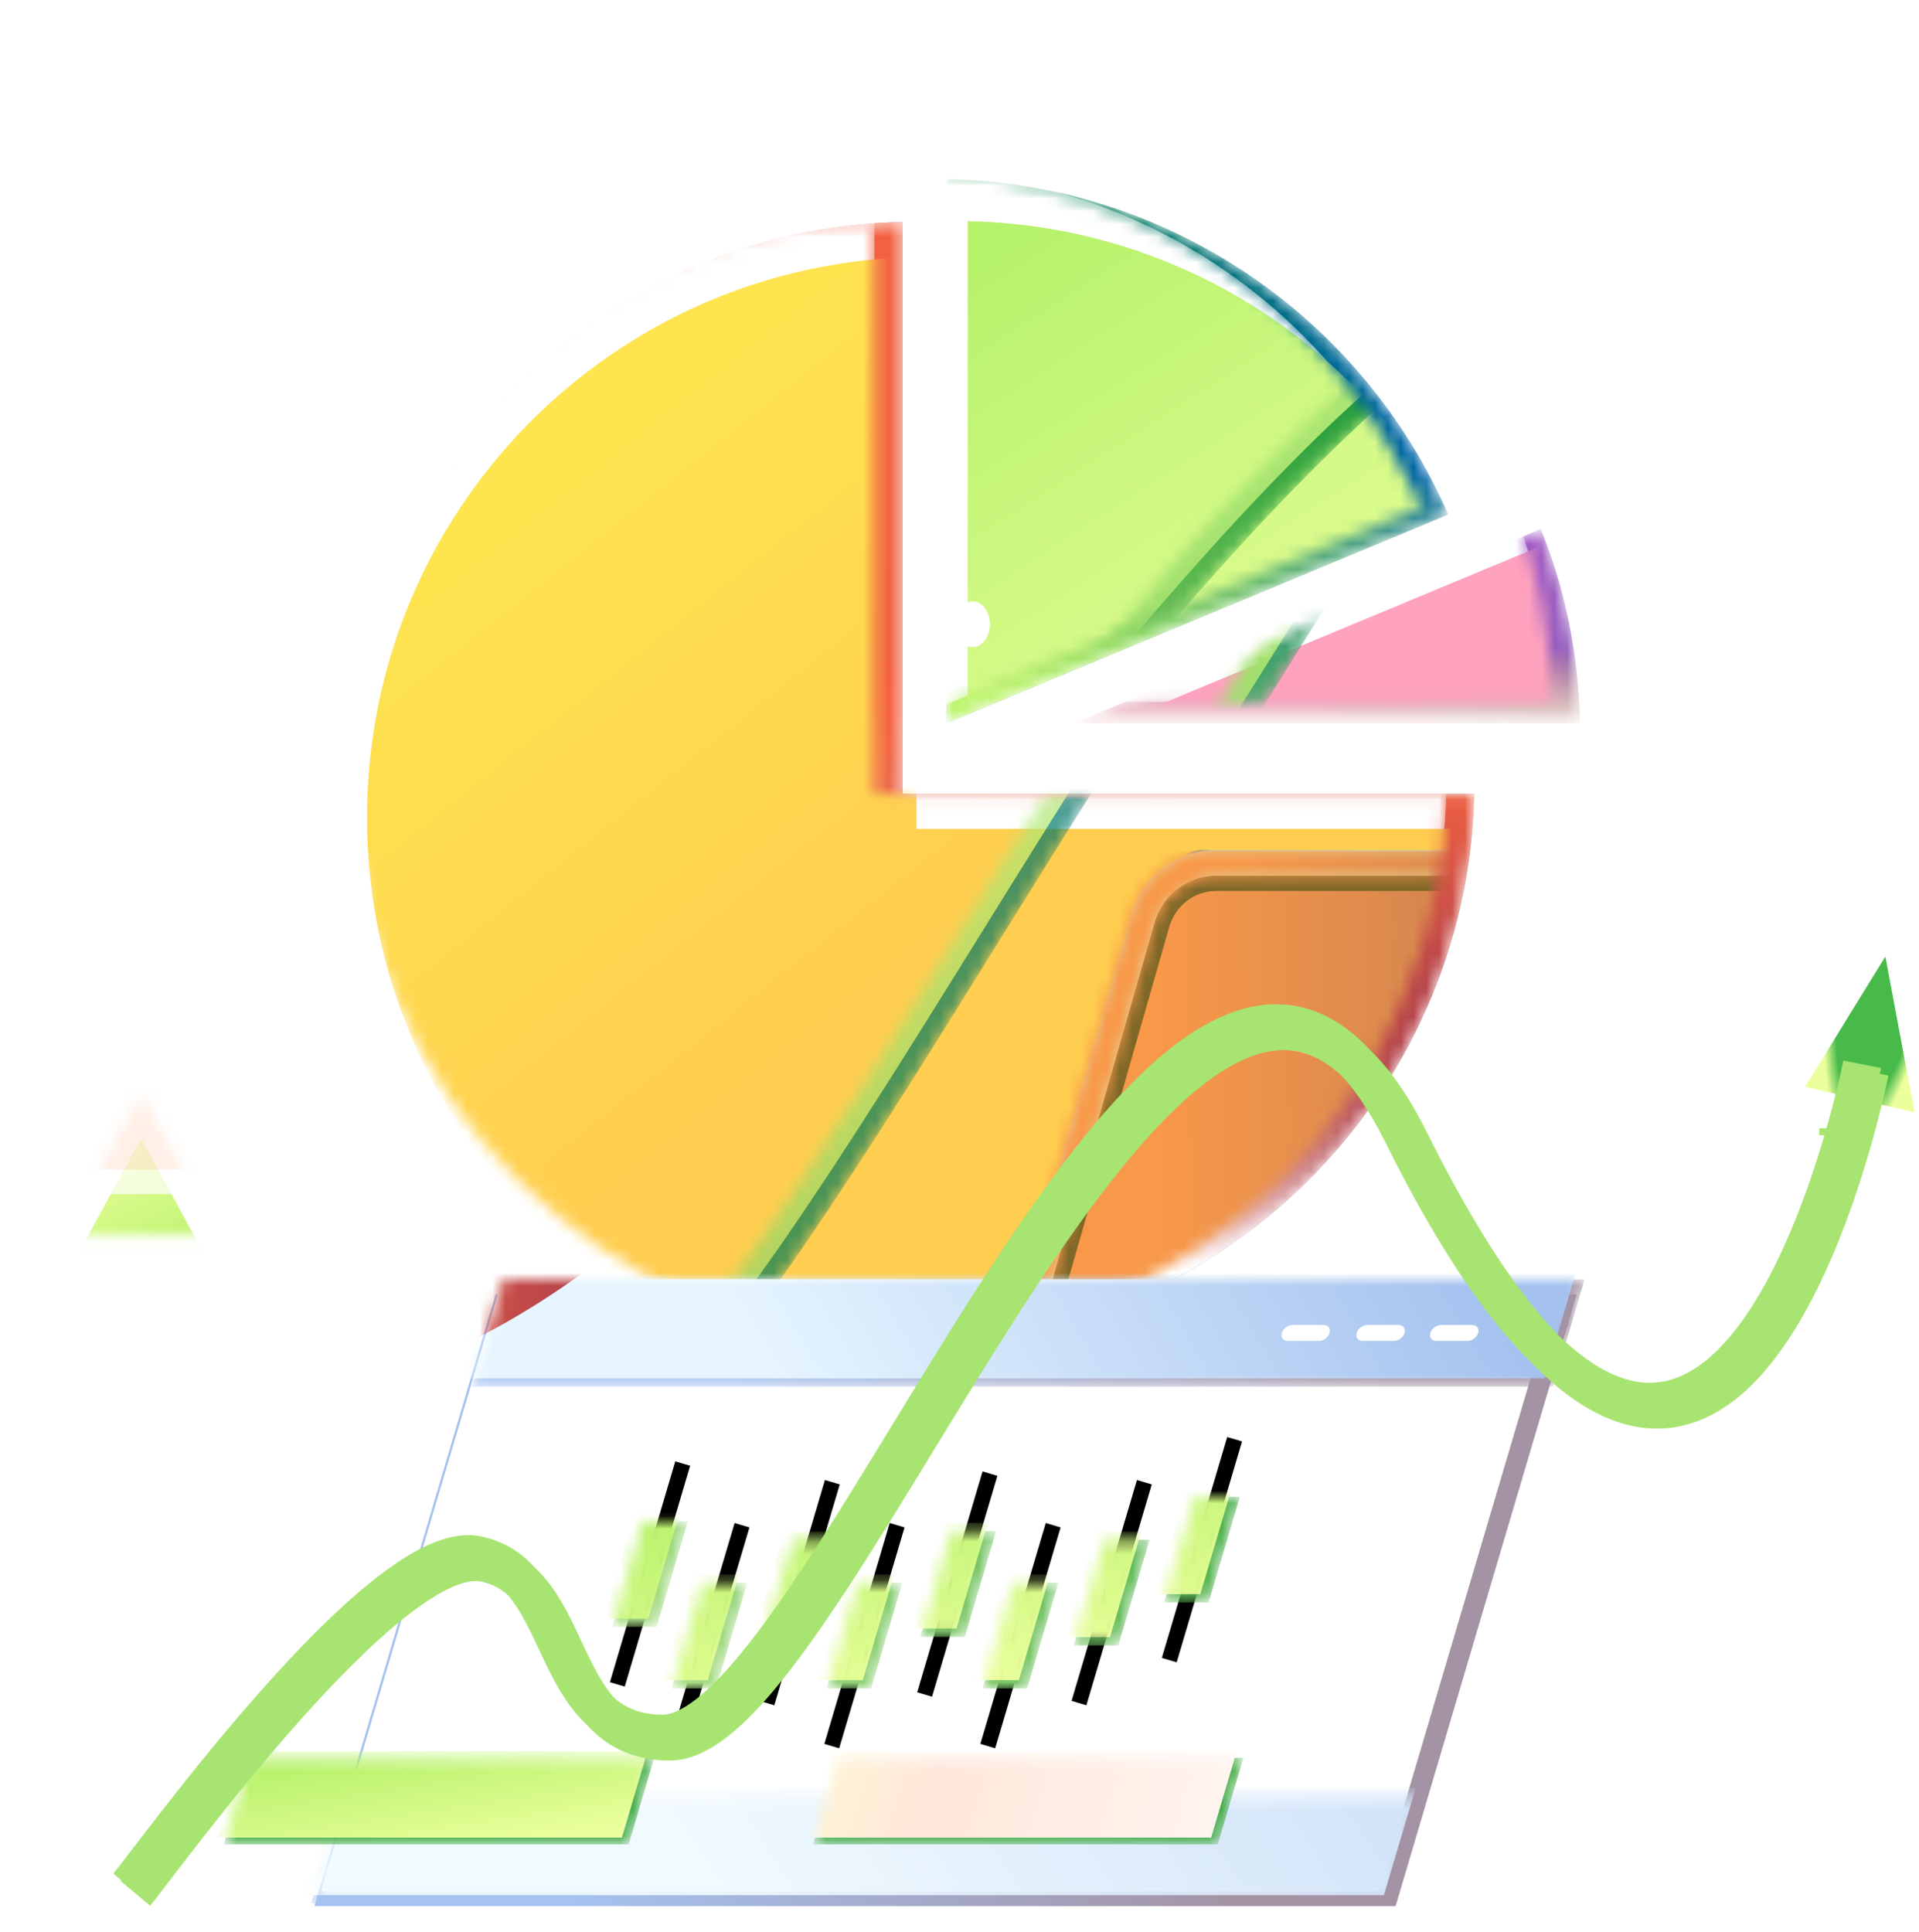 <svg width="150" height="151" viewBox="0 0 150 151" fill="none" xmlns="http://www.w3.org/2000/svg">
<mask id="mask0_866_5726" style="mask-type:alpha" maskUnits="userSpaceOnUse" x="27" y="17" width="89" height="88">
<path d="M70.544 62.048V17.353C46.759 17.789 27.592 37.217 27.592 61.176C27.592 85.397 47.195 105 71.415 105C95.287 105 114.716 85.833 115.239 62.048H70.544Z" fill="white"/>
</mask>
<g mask="url(#mask0_866_5726)">
<path d="M70.544 62.048V17.353C46.759 17.789 27.592 37.217 27.592 61.176C27.592 85.397 47.195 105 71.415 105C95.287 105 114.716 85.833 115.239 62.048H70.544Z" fill="#5F1A58"/>
<path d="M70.544 62.048V17.353C46.759 17.789 27.592 37.217 27.592 61.176C27.592 85.397 47.195 105 71.415 105C95.287 105 114.716 85.833 115.239 62.048H70.544Z" fill="url(#paint0_linear_866_5726)"/>
<path d="M70.544 62.048V17.353C46.759 17.789 27.592 37.217 27.592 61.176C27.592 85.397 47.195 105 71.415 105C95.287 105 114.716 85.833 115.239 62.048H70.544Z" fill="url(#paint1_linear_866_5726)"/>
<mask id="mask1_866_5726" style="mask-type:alpha" maskUnits="userSpaceOnUse" x="25" y="17" width="89" height="88">
<path d="M68.352 62.048V17.353C44.567 17.789 25.4 37.217 25.4 61.176C25.4 85.397 45.003 105 69.224 105C93.096 105 112.524 85.833 113.047 62.048H68.352Z" fill="url(#paint2_linear_866_5726)"/>
</mask>
<g mask="url(#mask1_866_5726)">
<g filter="url(#filter0_f_866_5726)">
<path d="M68.352 62.048V17.353C44.567 17.789 25.4 37.217 25.4 61.176C25.4 85.397 45.003 105 69.224 105C93.096 105 112.524 85.833 113.047 62.048H68.352Z" fill="white"/>
</g>
<g filter="url(#filter1_f_866_5726)">
<path d="M71.641 64.787V20.093C47.856 20.528 28.689 39.957 28.689 63.916C28.689 88.137 48.291 107.74 72.512 107.74C96.384 107.74 115.813 88.572 116.335 64.787H71.641Z" fill="url(#paint3_linear_866_5726)"/>
</g>
<g opacity="0.7" filter="url(#filter2_f_866_5726)">
<mask id="mask2_866_5726" style="mask-type:alpha" maskUnits="userSpaceOnUse" x="-41" y="11" width="261" height="130">
<path d="M-39.738 139.39C-35.671 134.6 -1.904 88.296 12.125 90.973C26.138 93.649 22.447 117.14 39.826 117.14C65.287 117.14 117.059 -35.732 149.917 29.238C197.47 123.263 218.365 19.136 218.365 19.136" stroke="#42AB44" stroke-width="2.977" stroke-miterlimit="10"/>
</mask>
<g mask="url(#mask2_866_5726)">
<path d="M-39.738 139.39C-35.671 134.6 -1.904 88.296 12.125 90.973C26.138 93.649 22.447 117.14 39.826 117.14C65.287 117.14 117.059 -35.732 149.917 29.238C197.47 123.263 218.365 19.136 218.365 19.136" stroke="url(#paint4_linear_866_5726)" stroke-width="2.977" stroke-miterlimit="10"/>
<g filter="url(#filter3_f_866_5726)">
<path d="M-40.835 138.295C-36.768 133.504 -3.001 87.201 11.029 89.877C25.041 92.554 21.35 116.045 38.729 116.045C64.191 116.045 115.962 -36.827 148.82 28.142C196.374 122.168 217.269 18.04 217.269 18.04" stroke="url(#paint5_linear_866_5726)" stroke-width="2.977" stroke-miterlimit="10"/>
</g>
</g>
</g>
<g opacity="0.5" filter="url(#filter4_f_866_5726)">
<path d="M91.778 68.111L65.678 159.3C65.237 160.776 66.363 162.251 67.881 162.251H186.826C187.854 162.251 188.785 161.563 189.029 160.579L212.926 76.964C214.542 71.701 210.576 66.439 205.091 66.439H94.03C93.002 66.439 92.072 67.127 91.778 68.111Z" fill="url(#paint6_linear_866_5726)"/>
<path d="M91.778 68.111L65.678 159.3C65.237 160.776 66.363 162.251 67.881 162.251H186.826C187.854 162.251 188.785 161.563 189.029 160.579L212.926 76.964C214.542 71.701 210.576 66.439 205.091 66.439H94.03C93.002 66.439 92.072 67.127 91.778 68.111Z" fill="url(#paint7_linear_866_5726)"/>
<path d="M88.399 71.504L62.446 162.3H186.238L211.114 75.39C212.339 70.914 209.009 66.439 204.357 66.439H95.059C91.974 66.439 89.232 68.504 88.399 71.504Z" fill="#D3D3D3"/>
<path d="M63.719 161.316L89.33 71.799C90.064 69.241 92.415 67.471 95.059 67.471H204.357C206.266 67.471 207.98 68.356 209.156 69.88C210.282 71.405 210.674 73.323 210.135 75.143L185.455 161.365H63.719V161.316Z" fill="url(#paint8_linear_866_5726)"/>
<path d="M210.072 75.644C211.262 71.462 208.122 67.303 203.774 67.303H98.668C95.741 67.303 93.17 69.245 92.369 72.059L68.942 154.388H187.665L210.072 75.644Z" fill="#B5E2FF"/>
<path d="M210.072 75.644C211.262 71.462 208.122 67.303 203.774 67.303H98.668C95.741 67.303 93.17 69.245 92.369 72.059L68.942 154.388H187.665L210.072 75.644Z" fill="url(#paint9_linear_866_5726)"/>
<mask id="mask3_866_5726" style="mask-type:alpha" maskUnits="userSpaceOnUse" x="63" y="67" width="148" height="95">
<path d="M63.719 161.316L89.329 71.799C90.064 69.241 92.415 67.471 95.059 67.471H204.357C206.266 67.471 207.98 68.356 209.156 69.88C210.282 71.405 210.674 73.323 210.135 75.143L185.455 161.365H63.719V161.316Z" fill="url(#paint10_linear_866_5726)"/>
</mask>
<g mask="url(#mask3_866_5726)">
<g filter="url(#filter5_f_866_5726)">
<path fill-rule="evenodd" clip-rule="evenodd" d="M76.507 158.276H103.026L147.118 67.15H120.598L76.507 158.276ZM68.942 158.276H73.741L117.864 67.15H113.066L68.942 158.276Z" fill="url(#paint11_linear_866_5726)"/>
</g>
<g filter="url(#filter6_f_866_5726)">
<path d="M-19.957 154.735C-16.272 149.945 14.327 103.642 27.04 106.318C39.738 108.995 36.393 132.486 52.142 132.486C75.214 132.486 122.128 -20.386 151.903 44.583C194.995 138.609 213.929 34.481 213.929 34.481" stroke="#EE7248" stroke-width="2.977" stroke-miterlimit="10"/>
<path d="M-19.957 154.735C-16.272 149.945 14.327 103.642 27.04 106.318C39.738 108.995 36.393 132.486 52.142 132.486C75.214 132.486 122.128 -20.386 151.903 44.583C194.995 138.609 213.929 34.481 213.929 34.481" stroke="url(#paint12_linear_866_5726)" stroke-width="2.977" stroke-miterlimit="10"/>
</g>
<path d="M182.354 90.013H110.795L98.809 130.27H170.369L182.354 90.013Z" fill="#9FC5D3"/>
<path d="M181.235 88.469H111.254L99.269 128.726H169.25L181.235 88.469Z" fill="url(#paint13_linear_866_5726)"/>
<path d="M181.235 88.469H111.254L99.269 128.726H169.25L181.235 88.469Z" fill="url(#paint14_linear_866_5726)"/>
<mask id="mask4_866_5726" style="mask-type:alpha" maskUnits="userSpaceOnUse" x="99" y="88" width="83" height="41">
<path d="M181.232 88.469H111.319L99.333 128.726H169.246L181.232 88.469Z" fill="#D2EEFF"/>
</mask>
<g mask="url(#mask4_866_5726)">
<rect width="2.491" height="148.718" transform="matrix(0.381 0.761 -0.834 0.761 196.461 48.89)" fill="url(#paint15_linear_866_5726)"/>
<rect width="22.737" height="148.718" transform="matrix(0.381 0.761 -0.834 0.761 211.981 46.256)" fill="url(#paint16_linear_866_5726)"/>
</g>
<g filter="url(#filter7_d_866_5726)">
<path d="M182.88 88.469H111.321L109.218 95.532H180.777L182.88 88.469Z" fill="url(#paint17_linear_866_5726)"/>
</g>
<path d="M117.71 100.001L111.671 120.283" stroke="#42AB44" stroke-width="0.595" stroke-miterlimit="10"/>
<g filter="url(#filter8_f_866_5726)">
<path d="M81.323 66.52L93.012 23.381C69.113 23.801 44.865 42.554 38.599 65.679C32.265 89.057 46.742 107.977 70.962 107.977C94.834 107.977 119.275 89.477 126.018 66.52H81.323Z" fill="#5F1A58"/>
<path d="M81.323 66.52L93.012 23.381C69.113 23.801 44.865 42.554 38.599 65.679C32.265 89.057 46.742 107.977 70.962 107.977C94.834 107.977 119.275 89.477 126.018 66.52H81.323Z" fill="url(#paint18_linear_866_5726)"/>
</g>
</g>
<mask id="mask5_866_5726" style="mask-type:alpha" maskUnits="userSpaceOnUse" x="64" y="67" width="147" height="92">
<path d="M89.796 70.745L64.482 158.915H185.715L210.169 75.222L209.135 69.712L204.141 67.301H94.618L89.796 70.745Z" fill="#D9D9D9"/>
</mask>
<g mask="url(#mask5_866_5726)">
<path d="M204.951 69.042C206.098 69.2 207.151 69.811 207.895 70.779C208.723 71.921 209.017 73.353 208.632 74.684L208.632 74.685L184.271 159.787H65.781L90.83 72.263C90.831 72.262 90.831 72.261 90.831 72.26C91.395 70.346 93.125 69.05 95.058 69.05H204.356H204.951V69.042ZM87.778 71.337L87.777 71.341L61.775 162.136L61.557 162.896H62.347H186.14H186.589L186.712 162.464L211.587 75.559C211.587 75.558 211.587 75.557 211.587 75.556C213.02 70.703 209.408 65.843 204.356 65.843H95.058C91.705 65.843 88.733 68.087 87.778 71.337Z" fill="url(#paint19_linear_866_5726)" stroke="black" stroke-width="1.191"/>
</g>
<mask id="mask6_866_5726" style="mask-type:alpha" maskUnits="userSpaceOnUse" x="62" y="66" width="150" height="97">
<path d="M204.357 68.406C205.924 68.406 207.393 69.144 208.373 70.422C209.303 71.701 209.646 73.324 209.205 74.849L184.721 160.382H64.993L90.26 72.095C90.897 69.931 92.856 68.455 95.059 68.455H204.357V68.406ZM204.357 66.439H95.059C91.974 66.439 89.232 68.504 88.351 71.504L62.348 162.3H186.141L211.017 75.39C212.339 70.914 209.009 66.439 204.357 66.439Z" fill="url(#paint20_linear_866_5726)"/>
</mask>
<g mask="url(#mask6_866_5726)">
<path d="M204.357 68.406C205.924 68.406 207.393 69.144 208.373 70.422C209.303 71.701 209.646 73.324 209.205 74.849L184.721 160.382H64.993L90.26 72.095C90.897 69.931 92.856 68.455 95.059 68.455H204.357V68.406ZM204.357 66.439H95.059C91.974 66.439 89.232 68.504 88.351 71.504L62.348 162.3H186.141L211.017 75.39C212.339 70.914 209.009 66.439 204.357 66.439Z" fill="url(#paint21_linear_866_5726)"/>
<g filter="url(#filter9_f_866_5726)">
<path d="M87.353 66.52L99.041 23.381C75.142 23.801 50.894 42.554 44.628 65.679C38.294 89.057 52.77 107.977 76.991 107.977C100.863 107.977 125.304 89.477 132.047 66.52H87.353Z" fill="#5F1A58"/>
<path d="M87.353 66.52L99.041 23.381C75.142 23.801 50.894 42.554 44.628 65.679C38.294 89.057 52.77 107.977 76.991 107.977C100.863 107.977 125.304 89.477 132.047 66.52H87.353Z" fill="url(#paint22_linear_866_5726)"/>
</g>
</g>
</g>
</g>
</g>
<mask id="mask7_866_5726" style="mask-type:alpha" maskUnits="userSpaceOnUse" x="84" y="41" width="40" height="16">
<path d="M123.489 56.516C123.402 51.202 122.356 46.061 120.439 41.356L84.022 56.516H123.489Z" fill="white"/>
</mask>
<g mask="url(#mask7_866_5726)">
<path d="M123.489 56.516C123.402 51.202 122.356 46.061 120.439 41.356L84.022 56.516H123.489Z" fill="url(#paint23_linear_866_5726)"/>
<path d="M123.489 56.516C123.402 51.202 122.356 46.061 120.439 41.356L84.022 56.516H123.489Z" fill="url(#paint24_linear_866_5726)"/>
<mask id="mask8_866_5726" style="mask-type:alpha" maskUnits="userSpaceOnUse" x="81" y="39" width="41" height="16">
<path d="M121.297 54.872C121.21 49.557 120.164 44.417 118.248 39.712L81.83 54.872H121.297Z" fill="#FFA2BE"/>
</mask>
<g mask="url(#mask8_866_5726)">
<g filter="url(#filter10_f_866_5726)">
<path d="M121.297 54.872C121.21 49.557 120.164 44.417 118.248 39.712L81.83 54.872H121.297Z" fill="white"/>
</g>
<g filter="url(#filter11_f_866_5726)">
<path d="M124.037 57.613C123.95 52.299 122.905 47.159 120.988 42.454L84.57 57.613H124.037Z" fill="#FFA2BE"/>
</g>
<g filter="url(#filter12_f_866_5726)">
<mask id="mask9_866_5726" style="mask-type:alpha" maskUnits="userSpaceOnUse" x="-15" y="-16" width="262" height="129">
<path d="M-13.433 111.987C-9.366 107.197 24.401 60.894 38.43 63.57C52.443 66.247 48.752 89.738 66.13 89.738C91.592 89.738 143.364 -63.134 176.222 1.835C223.775 95.861 244.67 -8.267 244.67 -8.267" stroke="url(#paint25_linear_866_5726)" stroke-width="2.977" stroke-miterlimit="10"/>
</mask>
<g mask="url(#mask9_866_5726)">
<path d="M-13.433 111.987C-9.366 107.197 24.401 60.894 38.43 63.57C52.443 66.247 48.752 89.738 66.13 89.738C91.592 89.738 143.364 -63.134 176.222 1.835C223.775 95.861 244.67 -8.267 244.67 -8.267" stroke="url(#paint26_linear_866_5726)" stroke-width="2.977" stroke-miterlimit="10"/>
<path d="M-13.433 111.987C-9.366 107.197 24.401 60.894 38.43 63.57C52.443 66.247 48.752 89.738 66.13 89.738C91.592 89.738 143.364 -63.134 176.222 1.835C223.775 95.861 244.67 -8.267 244.67 -8.267" stroke="url(#paint27_linear_866_5726)" stroke-width="2.977" stroke-miterlimit="10"/>
<g filter="url(#filter13_f_866_5726)">
<path d="M-14.53 110.892C-10.463 106.102 23.304 59.799 37.334 62.475C51.346 65.151 47.655 88.643 65.034 88.643C90.496 88.643 142.267 -64.23 175.125 0.74C222.679 94.766 243.574 -9.362 243.574 -9.362" stroke="url(#paint28_linear_866_5726)" stroke-width="2.977" stroke-miterlimit="10"/>
</g>
</g>
</g>
</g>
</g>
<mask id="mask10_866_5726" style="mask-type:alpha" maskUnits="userSpaceOnUse" x="73" y="14" width="41" height="43">
<path d="M73.997 14V56.517L113.202 40.224C106.581 24.978 91.508 14.348 73.997 14Z" fill="white"/>
</mask>
<g mask="url(#mask10_866_5726)">
<path d="M73.997 14V56.517L113.202 40.224C106.581 24.978 91.508 14.348 73.997 14Z" fill="url(#paint29_linear_866_5726)"/>
<path d="M73.997 14V56.517L113.202 40.224C106.581 24.978 91.508 14.348 73.997 14Z" fill="url(#paint30_linear_866_5726)"/>
<mask id="mask11_866_5726" style="mask-type:alpha" maskUnits="userSpaceOnUse" x="71" y="13" width="41" height="43">
<path d="M71.805 13.451V55.968L111.011 39.676C104.39 24.429 89.317 13.8 71.805 13.451Z" fill="url(#paint31_linear_866_5726)"/>
</mask>
<g mask="url(#mask11_866_5726)">
<g filter="url(#filter14_f_866_5726)">
<path d="M71.805 13.451V55.968L111.011 39.676C104.39 24.429 89.317 13.8 71.805 13.451Z" fill="white"/>
</g>
<g filter="url(#filter15_f_866_5726)">
<path d="M75.641 17.288V59.805L114.846 43.512C108.225 28.266 93.153 17.637 75.641 17.288Z" fill="url(#paint32_linear_866_5726)"/>
</g>
<g filter="url(#filter16_f_866_5726)">
<mask id="mask12_866_5726" style="mask-type:alpha" maskUnits="userSpaceOnUse" x="71" y="-58" width="262" height="129">
<path d="M72.606 69.79C76.673 65 110.44 18.697 124.469 21.373C138.482 24.05 134.791 47.541 152.17 47.541C177.631 47.541 229.403 -105.331 262.261 -40.362C309.814 53.664 330.709 -50.464 330.709 -50.464" stroke="url(#paint33_linear_866_5726)" stroke-width="2.977" stroke-miterlimit="10"/>
</mask>
<g mask="url(#mask12_866_5726)">
<path d="M72.606 69.79C76.673 65 110.44 18.697 124.469 21.373C138.482 24.05 134.791 47.541 152.17 47.541C177.631 47.541 229.403 -105.331 262.261 -40.362C309.814 53.664 330.709 -50.464 330.709 -50.464" stroke="url(#paint34_linear_866_5726)" stroke-width="2.977" stroke-miterlimit="10"/>
<path d="M72.606 69.79C76.673 65 110.44 18.697 124.469 21.373C138.482 24.05 134.791 47.541 152.17 47.541C177.631 47.541 229.403 -105.331 262.261 -40.362C309.814 53.664 330.709 -50.464 330.709 -50.464" stroke="url(#paint35_linear_866_5726)" stroke-width="2.977" stroke-miterlimit="10"/>
<g filter="url(#filter17_f_866_5726)">
<path d="M71.51 68.695C75.577 63.905 109.344 17.602 123.373 20.278C137.386 22.954 133.695 46.446 151.073 46.446C176.535 46.446 228.307 -106.427 261.165 -41.457C308.718 52.569 329.613 -51.559 329.613 -51.559" stroke="url(#paint36_linear_866_5726)" stroke-width="2.977" stroke-miterlimit="10"/>
</g>
</g>
</g>
</g>
</g>
<path d="M6.547 109.379V146.096" stroke="white" stroke-width="3" stroke-miterlimit="10" stroke-dasharray="11.43 11.43"/>
<path d="M132.708 67.096V149.07" stroke="white" stroke-width="3" stroke-miterlimit="10" stroke-dasharray="11.86 11.86"/>
<g filter="url(#filter18_i_866_5726)">
<path d="M27.918 122.979C28.665 122.979 29.271 122.176 29.271 121.186C29.271 120.196 28.665 119.393 27.918 119.393C27.171 119.393 26.565 120.196 26.565 121.186C26.565 122.176 27.171 122.979 27.918 122.979Z" fill="white"/>
<path d="M12.353 103.944C13.1 103.944 13.706 103.141 13.706 102.151C13.706 101.161 13.1 100.358 12.353 100.358C11.606 100.358 11 101.161 11 102.151C11 103.141 11.606 103.944 12.353 103.944Z" fill="white"/>
<path d="M76.023 49.586C76.77 49.586 77.376 48.783 77.376 47.793C77.376 46.803 76.77 46 76.023 46C75.276 46 74.67 46.803 74.67 47.793C74.67 48.783 75.276 49.586 76.023 49.586Z" fill="white"/>
</g>
<path d="M147.371 74.769L141.097 84.951L149.654 86.954L147.371 74.769Z" fill="url(#paint37_angular_866_5726)"/>
<path d="M123.244 101.182H38.732L24.577 149H109.089L123.244 101.182Z" fill="url(#paint38_linear_866_5726)"/>
<g filter="url(#filter19_f_866_5726)">
<path d="M121.923 100H39.275L25.119 147.818H107.767L121.923 100Z" fill="url(#paint39_linear_866_5726)"/>
<path d="M121.923 100H39.275L25.119 147.818H107.767L121.923 100Z" fill="url(#paint40_linear_866_5726)"/>
</g>
<mask id="mask13_866_5726" style="mask-type:alpha" maskUnits="userSpaceOnUse" x="36" y="100" width="88" height="9">
<path d="M123.865 100H39.352L36.869 108.389H121.381L123.865 100Z" fill="url(#paint41_linear_866_5726)"/>
</mask>
<g mask="url(#mask13_866_5726)">
<path d="M123.865 100H39.352L36.869 108.389H121.381L123.865 100Z" fill="url(#paint42_linear_866_5726)"/>
<g filter="url(#filter20_f_866_5726)">
<path d="M123.217 99.35H38.705L36.222 107.739H120.734L123.217 99.35Z" fill="url(#paint43_linear_866_5726)"/>
</g>
<g filter="url(#filter21_f_866_5726)">
<path d="M21.065 72.428L37.378 32.834C14.728 30.303 -10.487 45.163 -19.232 66.388C-28.072 87.844 -16.691 107.614 6.212 110.585C28.785 113.513 54.152 98.916 63.328 77.91L21.065 72.428Z" fill="#5F1A58"/>
<path d="M21.065 72.428L37.378 32.834C14.728 30.303 -10.487 45.163 -19.232 66.388C-28.072 87.844 -16.691 107.614 6.212 110.585C28.785 113.513 54.152 98.916 63.328 77.91L21.065 72.428Z" fill="url(#paint44_linear_866_5726)"/>
</g>
</g>
<mask id="mask14_866_5726" style="mask-type:alpha" maskUnits="userSpaceOnUse" x="24" y="140" width="88" height="9">
<path d="M111.305 140.406H26.793L24.31 148.796H108.822L111.305 140.406Z" fill="url(#paint45_linear_866_5726)"/>
</mask>
<g mask="url(#mask14_866_5726)">
<path d="M111.305 140.406H26.793L24.31 148.796H108.822L111.305 140.406Z" fill="url(#paint46_linear_866_5726)"/>
<g filter="url(#filter22_f_866_5726)">
<path d="M110.658 139.755H26.146L23.662 148.145H108.174L110.658 139.755Z" fill="url(#paint47_linear_866_5726)"/>
</g>
</g>
<path d="M109.32 103.573H106.877C106.52 103.573 106.147 103.852 106.046 104.195C105.944 104.538 106.152 104.816 106.51 104.816H108.952C109.31 104.816 109.682 104.538 109.784 104.195C109.885 103.852 109.677 103.573 109.32 103.573Z" fill="white"/>
<path d="M103.467 103.573H101.025C100.667 103.573 100.294 103.852 100.193 104.195C100.091 104.538 100.299 104.816 100.657 104.816H103.099C103.457 104.816 103.829 104.538 103.931 104.195C104.032 103.852 103.825 103.573 103.467 103.573Z" fill="white"/>
<path d="M115.078 103.573H112.635C112.278 103.573 111.905 103.852 111.804 104.195C111.702 104.538 111.91 104.816 112.268 104.816H114.71C115.068 104.816 115.44 104.538 115.542 104.195C115.643 103.852 115.435 103.573 115.078 103.573Z" fill="white"/>
<path d="M70.126 119.222L65.016 136.487" stroke="black" stroke-width="1.209" stroke-miterlimit="10"/>
<path d="M65.059 115.862L59.948 133.126" stroke="black" stroke-width="1.209" stroke-miterlimit="10"/>
<path d="M58.001 119.222L52.89 136.487" stroke="black" stroke-width="1.209" stroke-miterlimit="10"/>
<path d="M53.365 114.404L48.255 131.668" stroke="black" stroke-width="1.209" stroke-miterlimit="10"/>
<path d="M77.383 115.19L72.272 132.455" stroke="black" stroke-width="1.209" stroke-miterlimit="10"/>
<path d="M82.322 119.222L77.211 136.487" stroke="black" stroke-width="1.209" stroke-miterlimit="10"/>
<path d="M89.45 115.862L84.339 133.126" stroke="black" stroke-width="1.209" stroke-miterlimit="10"/>
<path d="M96.506 112.504L91.395 129.768" stroke="black" stroke-width="1.209" stroke-miterlimit="10"/>
<mask id="mask15_866_5726" style="mask-type:alpha" maskUnits="userSpaceOnUse" x="47" y="117" width="50" height="15">
<path fill-rule="evenodd" clip-rule="evenodd" d="M93.433 117.002H96.918L94.472 125.265H90.987L93.433 117.002ZM50.291 118.903H53.775L51.33 127.166H47.845L50.291 118.903ZM61.984 120.36H65.469L63.023 128.622H59.538L61.984 120.36ZM67.052 123.72H70.537L68.091 131.983H64.606L67.052 123.72ZM58.413 123.72H54.928L52.482 131.983H55.967L58.413 123.72ZM77.864 119.688H74.379L71.933 127.95H75.418L77.864 119.688ZM79.247 123.72H82.732L80.286 131.983H76.801L79.247 123.72ZM89.859 120.36H86.375L83.929 128.622H87.413L89.859 120.36Z" fill="url(#paint48_linear_866_5726)"/>
</mask>
<g mask="url(#mask15_866_5726)">
<path fill-rule="evenodd" clip-rule="evenodd" d="M93.433 117.002H96.918L94.472 125.265H90.987L93.433 117.002ZM50.291 118.903H53.775L51.33 127.166H47.845L50.291 118.903ZM61.984 120.36H65.469L63.023 128.622H59.538L61.984 120.36ZM67.052 123.72H70.537L68.091 131.983H64.606L67.052 123.72ZM58.413 123.72H54.928L52.482 131.983H55.967L58.413 123.72ZM77.864 119.688H74.379L71.933 127.95H75.418L77.864 119.688ZM79.247 123.72H82.732L80.286 131.983H76.801L79.247 123.72ZM89.859 120.36H86.375L83.929 128.622H87.413L89.859 120.36Z" fill="url(#paint49_linear_866_5726)"/>
<g filter="url(#filter23_f_866_5726)">
<path fill-rule="evenodd" clip-rule="evenodd" d="M92.785 116.352H96.27L93.824 124.615H90.339L92.785 116.352ZM49.644 118.253H53.129L50.682 126.516H47.198L49.644 118.253ZM61.337 119.71H64.821L62.375 127.973H58.891L61.337 119.71ZM66.405 123.07H69.889L67.443 131.333H63.959L66.405 123.07ZM57.766 123.07H54.281L51.835 131.333H55.32L57.766 123.07ZM77.216 119.038H73.732L71.286 127.301H74.77L77.216 119.038ZM78.6 123.07H82.084L79.638 131.333H76.154L78.6 123.07ZM89.212 119.71H85.728L83.282 127.973H86.766L89.212 119.71Z" fill="url(#paint50_linear_866_5726)"/>
</g>
</g>
<mask id="mask16_866_5726" style="mask-type:alpha" maskUnits="userSpaceOnUse" x="17" y="137" width="35" height="8">
<path d="M51.142 137.398H19.49L17.487 144.171H49.139L51.142 137.398Z" fill="url(#paint51_linear_866_5726)"/>
</mask>
<g mask="url(#mask16_866_5726)">
<path d="M51.142 137.398H19.49L17.487 144.171H49.139L51.142 137.398Z" fill="#42AB44"/>
<g filter="url(#filter24_f_866_5726)">
<path d="M50.619 136.872H18.967L16.962 143.645H48.614L50.619 136.872Z" fill="url(#paint52_linear_866_5726)"/>
</g>
</g>
<mask id="mask17_866_5726" style="mask-type:alpha" maskUnits="userSpaceOnUse" x="63" y="137" width="35" height="8">
<path d="M97.196 137.398H65.544L63.541 144.171H95.193L97.196 137.398Z" fill="url(#paint53_linear_866_5726)"/>
</mask>
<g mask="url(#mask17_866_5726)">
<path d="M97.196 137.398H65.544L63.541 144.171H95.193L97.196 137.398Z" fill="#42AB44"/>
<g filter="url(#filter25_f_866_5726)">
<path d="M96.673 136.872H65.021L63.016 143.644H94.668L96.673 136.872Z" fill="white"/>
<path d="M96.673 136.872H65.021L63.016 143.644H94.668L96.673 136.872Z" fill="url(#paint54_linear_866_5726)"/>
</g>
</g>
<path d="M10.585 148C12.721 145.442 30.455 120.714 37.823 122.143C45.182 123.573 43.243 136.118 52.37 136.118C65.742 136.118 92.932 54.477 110.188 89.174C135.162 139.388 146.136 83.779 146.136 83.779M10.009 147.415C12.145 144.857 29.879 120.129 37.247 121.558C44.606 122.988 42.667 135.533 51.794 135.533C65.166 135.533 92.356 53.892 109.612 88.588C134.586 138.803 145.56 83.194 145.56 83.194M36.45 122.144V122.69M51.833 136.118V136.665M143.704 88.194V88.74" stroke="#A8E471" stroke-width="3" stroke-miterlimit="10"/>
<g filter="url(#filter26_d_866_5726)">
<mask id="mask18_866_5726" style="mask-type:alpha" maskUnits="userSpaceOnUse" x="4" y="82" width="13" height="12">
<path d="M16.065 93.087L4 93.087L10.033 82L16.065 93.087Z" fill="url(#paint55_linear_866_5726)"/>
</mask>
<g mask="url(#mask18_866_5726)">
<g filter="url(#filter27_i_866_5726)">
<path d="M16.065 93.087L4 93.087L10.033 82L16.065 93.087Z" fill="url(#paint56_linear_866_5726)"/>
</g>
<g style="mix-blend-mode:screen" opacity="0.7" filter="url(#filter28_f_866_5726)">
<rect x="17.443" y="87.931" width="15.204" height="7.188" transform="rotate(-180 17.443 87.931)" fill="#FFE8DB"/>
</g>
<g style="mix-blend-mode:screen" opacity="0.7" filter="url(#filter29_f_866_5726)">
<rect width="15.204" height="1.92" transform="matrix(-1 -8.75789e-08 -8.7267e-08 1 17.443 87.931)" fill="white"/>
</g>
</g>
</g>
<defs>
<filter id="filter0_f_866_5726" x="23.019" y="14.972" width="92.409" height="92.409" filterUnits="userSpaceOnUse" color-interpolation-filters="sRGB">
<feFlood flood-opacity="0" result="BackgroundImageFix"/>
<feBlend mode="normal" in="SourceGraphic" in2="BackgroundImageFix" result="shape"/>
<feGaussianBlur stdDeviation="1.191" result="effect1_foregroundBlur_866_5726"/>
</filter>
<filter id="filter1_f_866_5726" x="26.307" y="17.712" width="92.409" height="92.409" filterUnits="userSpaceOnUse" color-interpolation-filters="sRGB">
<feFlood flood-opacity="0" result="BackgroundImageFix"/>
<feBlend mode="normal" in="SourceGraphic" in2="BackgroundImageFix" result="shape"/>
<feGaussianBlur stdDeviation="1.191" result="effect1_foregroundBlur_866_5726"/>
</filter>
<filter id="filter2_f_866_5726" x="-43.254" y="7.665" width="269.287" height="135.069" filterUnits="userSpaceOnUse" color-interpolation-filters="sRGB">
<feFlood flood-opacity="0" result="BackgroundImageFix"/>
<feBlend mode="normal" in="SourceGraphic" in2="BackgroundImageFix" result="shape"/>
<feGaussianBlur stdDeviation="1.191" result="effect1_foregroundBlur_866_5726"/>
</filter>
<filter id="filter3_f_866_5726" x="-43.16" y="9.381" width="263.078" height="131.067" filterUnits="userSpaceOnUse" color-interpolation-filters="sRGB">
<feFlood flood-opacity="0" result="BackgroundImageFix"/>
<feBlend mode="normal" in="SourceGraphic" in2="BackgroundImageFix" result="shape"/>
<feGaussianBlur stdDeviation="0.595" result="effect1_foregroundBlur_866_5726"/>
</filter>
<filter id="filter4_f_866_5726" x="-31.828" y="64.057" width="255.832" height="107.721" filterUnits="userSpaceOnUse" color-interpolation-filters="sRGB">
<feFlood flood-opacity="0" result="BackgroundImageFix"/>
<feBlend mode="normal" in="SourceGraphic" in2="BackgroundImageFix" result="shape"/>
<feGaussianBlur stdDeviation="1.191" result="effect1_foregroundBlur_866_5726"/>
</filter>
<filter id="filter5_f_866_5726" x="66.561" y="64.768" width="82.938" height="95.889" filterUnits="userSpaceOnUse" color-interpolation-filters="sRGB">
<feFlood flood-opacity="0" result="BackgroundImageFix"/>
<feBlend mode="normal" in="SourceGraphic" in2="BackgroundImageFix" result="shape"/>
<feGaussianBlur stdDeviation="1.191" result="effect1_foregroundBlur_866_5726"/>
</filter>
<filter id="filter6_f_866_5726" x="-23.518" y="24.631" width="241.292" height="133.393" filterUnits="userSpaceOnUse" color-interpolation-filters="sRGB">
<feFlood flood-opacity="0" result="BackgroundImageFix"/>
<feBlend mode="normal" in="SourceGraphic" in2="BackgroundImageFix" result="shape"/>
<feGaussianBlur stdDeviation="1.191" result="effect1_foregroundBlur_866_5726"/>
</filter>
<filter id="filter7_d_866_5726" x="107.432" y="87.874" width="77.234" height="10.635" filterUnits="userSpaceOnUse" color-interpolation-filters="sRGB">
<feFlood flood-opacity="0" result="BackgroundImageFix"/>
<feColorMatrix in="SourceAlpha" type="matrix" values="0 0 0 0 0 0 0 0 0 0 0 0 0 0 0 0 0 0 127 0" result="hardAlpha"/>
<feOffset dy="1.191"/>
<feGaussianBlur stdDeviation="0.893"/>
<feComposite in2="hardAlpha" operator="out"/>
<feColorMatrix type="matrix" values="0 0 0 0 0.779 0 0 0 0 0.801 0 0 0 0 0.817 0 0 0 1 0"/>
<feBlend mode="multiply" in2="BackgroundImageFix" result="effect1_dropShadow_866_5726"/>
<feBlend mode="normal" in="SourceGraphic" in2="effect1_dropShadow_866_5726" result="shape"/>
</filter>
<filter id="filter8_f_866_5726" x="34.135" y="20.404" width="94.86" height="90.55" filterUnits="userSpaceOnUse" color-interpolation-filters="sRGB">
<feFlood flood-opacity="0" result="BackgroundImageFix"/>
<feBlend mode="normal" in="SourceGraphic" in2="BackgroundImageFix" result="shape"/>
<feGaussianBlur stdDeviation="1.488" result="effect1_foregroundBlur_866_5726"/>
</filter>
<filter id="filter9_f_866_5726" x="40.164" y="20.404" width="94.86" height="90.55" filterUnits="userSpaceOnUse" color-interpolation-filters="sRGB">
<feFlood flood-opacity="0" result="BackgroundImageFix"/>
<feBlend mode="normal" in="SourceGraphic" in2="BackgroundImageFix" result="shape"/>
<feGaussianBlur stdDeviation="1.488" result="effect1_foregroundBlur_866_5726"/>
</filter>
<filter id="filter10_f_866_5726" x="80.044" y="37.926" width="43.039" height="18.732" filterUnits="userSpaceOnUse" color-interpolation-filters="sRGB">
<feFlood flood-opacity="0" result="BackgroundImageFix"/>
<feBlend mode="normal" in="SourceGraphic" in2="BackgroundImageFix" result="shape"/>
<feGaussianBlur stdDeviation="0.893" result="effect1_foregroundBlur_866_5726"/>
</filter>
<filter id="filter11_f_866_5726" x="82.784" y="40.668" width="43.039" height="18.732" filterUnits="userSpaceOnUse" color-interpolation-filters="sRGB">
<feFlood flood-opacity="0" result="BackgroundImageFix"/>
<feBlend mode="normal" in="SourceGraphic" in2="BackgroundImageFix" result="shape"/>
<feGaussianBlur stdDeviation="0.893" result="effect1_foregroundBlur_866_5726"/>
</filter>
<filter id="filter12_f_866_5726" x="-16.949" y="-19.737" width="269.287" height="135.069" filterUnits="userSpaceOnUse" color-interpolation-filters="sRGB">
<feFlood flood-opacity="0" result="BackgroundImageFix"/>
<feBlend mode="normal" in="SourceGraphic" in2="BackgroundImageFix" result="shape"/>
<feGaussianBlur stdDeviation="1.191" result="effect1_foregroundBlur_866_5726"/>
</filter>
<filter id="filter13_f_866_5726" x="-16.855" y="-18.021" width="263.078" height="131.067" filterUnits="userSpaceOnUse" color-interpolation-filters="sRGB">
<feFlood flood-opacity="0" result="BackgroundImageFix"/>
<feBlend mode="normal" in="SourceGraphic" in2="BackgroundImageFix" result="shape"/>
<feGaussianBlur stdDeviation="0.595" result="effect1_foregroundBlur_866_5726"/>
</filter>
<filter id="filter14_f_866_5726" x="70.615" y="12.261" width="41.587" height="44.898" filterUnits="userSpaceOnUse" color-interpolation-filters="sRGB">
<feFlood flood-opacity="0" result="BackgroundImageFix"/>
<feBlend mode="normal" in="SourceGraphic" in2="BackgroundImageFix" result="shape"/>
<feGaussianBlur stdDeviation="0.595" result="effect1_foregroundBlur_866_5726"/>
</filter>
<filter id="filter15_f_866_5726" x="74.45" y="16.098" width="41.587" height="44.898" filterUnits="userSpaceOnUse" color-interpolation-filters="sRGB">
<feFlood flood-opacity="0" result="BackgroundImageFix"/>
<feBlend mode="normal" in="SourceGraphic" in2="BackgroundImageFix" result="shape"/>
<feGaussianBlur stdDeviation="0.595" result="effect1_foregroundBlur_866_5726"/>
</filter>
<filter id="filter16_f_866_5726" x="69.09" y="-61.934" width="269.287" height="135.069" filterUnits="userSpaceOnUse" color-interpolation-filters="sRGB">
<feFlood flood-opacity="0" result="BackgroundImageFix"/>
<feBlend mode="normal" in="SourceGraphic" in2="BackgroundImageFix" result="shape"/>
<feGaussianBlur stdDeviation="1.191" result="effect1_foregroundBlur_866_5726"/>
</filter>
<filter id="filter17_f_866_5726" x="69.185" y="-60.218" width="263.078" height="131.067" filterUnits="userSpaceOnUse" color-interpolation-filters="sRGB">
<feFlood flood-opacity="0" result="BackgroundImageFix"/>
<feBlend mode="normal" in="SourceGraphic" in2="BackgroundImageFix" result="shape"/>
<feGaussianBlur stdDeviation="0.595" result="effect1_foregroundBlur_866_5726"/>
</filter>
<filter id="filter18_i_866_5726" x="11" y="46" width="66.376" height="77.979" filterUnits="userSpaceOnUse" color-interpolation-filters="sRGB">
<feFlood flood-opacity="0" result="BackgroundImageFix"/>
<feBlend mode="normal" in="SourceGraphic" in2="BackgroundImageFix" result="shape"/>
<feColorMatrix in="SourceAlpha" type="matrix" values="0 0 0 0 0 0 0 0 0 0 0 0 0 0 0 0 0 0 127 0" result="hardAlpha"/>
<feOffset dy="1"/>
<feGaussianBlur stdDeviation="1"/>
<feComposite in2="hardAlpha" operator="arithmetic" k2="-1" k3="1"/>
<feColorMatrix type="matrix" values="0 0 0 0 0.259 0 0 0 0 0.671 0 0 0 0 0.267 0 0 0 1 0"/>
<feBlend mode="normal" in2="shape" result="effect1_innerShadow_866_5726"/>
</filter>
<filter id="filter19_f_866_5726" x="22.701" y="97.582" width="101.639" height="52.654" filterUnits="userSpaceOnUse" color-interpolation-filters="sRGB">
<feFlood flood-opacity="0" result="BackgroundImageFix"/>
<feBlend mode="normal" in="SourceGraphic" in2="BackgroundImageFix" result="shape"/>
<feGaussianBlur stdDeviation="1.209" result="effect1_foregroundBlur_866_5726"/>
</filter>
<filter id="filter20_f_866_5726" x="35.013" y="98.141" width="89.414" height="10.807" filterUnits="userSpaceOnUse" color-interpolation-filters="sRGB">
<feFlood flood-opacity="0" result="BackgroundImageFix"/>
<feBlend mode="normal" in="SourceGraphic" in2="BackgroundImageFix" result="shape"/>
<feGaussianBlur stdDeviation="0.605" result="effect1_foregroundBlur_866_5726"/>
</filter>
<filter id="filter21_f_866_5726" x="-28.274" y="26.508" width="97.647" height="90.495" filterUnits="userSpaceOnUse" color-interpolation-filters="sRGB">
<feFlood flood-opacity="0" result="BackgroundImageFix"/>
<feBlend mode="normal" in="SourceGraphic" in2="BackgroundImageFix" result="shape"/>
<feGaussianBlur stdDeviation="3.023" result="effect1_foregroundBlur_866_5726"/>
</filter>
<filter id="filter22_f_866_5726" x="22.453" y="138.546" width="89.414" height="10.807" filterUnits="userSpaceOnUse" color-interpolation-filters="sRGB">
<feFlood flood-opacity="0" result="BackgroundImageFix"/>
<feBlend mode="normal" in="SourceGraphic" in2="BackgroundImageFix" result="shape"/>
<feGaussianBlur stdDeviation="0.605" result="effect1_foregroundBlur_866_5726"/>
</filter>
<filter id="filter23_f_866_5726" x="44.78" y="113.934" width="53.908" height="19.817" filterUnits="userSpaceOnUse" color-interpolation-filters="sRGB">
<feFlood flood-opacity="0" result="BackgroundImageFix"/>
<feBlend mode="normal" in="SourceGraphic" in2="BackgroundImageFix" result="shape"/>
<feGaussianBlur stdDeviation="1.209" result="effect1_foregroundBlur_866_5726"/>
</filter>
<filter id="filter24_f_866_5726" x="14.544" y="134.454" width="38.493" height="11.609" filterUnits="userSpaceOnUse" color-interpolation-filters="sRGB">
<feFlood flood-opacity="0" result="BackgroundImageFix"/>
<feBlend mode="normal" in="SourceGraphic" in2="BackgroundImageFix" result="shape"/>
<feGaussianBlur stdDeviation="1.209" result="effect1_foregroundBlur_866_5726"/>
</filter>
<filter id="filter25_f_866_5726" x="60.598" y="134.454" width="38.493" height="11.609" filterUnits="userSpaceOnUse" color-interpolation-filters="sRGB">
<feFlood flood-opacity="0" result="BackgroundImageFix"/>
<feBlend mode="normal" in="SourceGraphic" in2="BackgroundImageFix" result="shape"/>
<feGaussianBlur stdDeviation="1.209" result="effect1_foregroundBlur_866_5726"/>
</filter>
<filter id="filter26_d_866_5726" x="2.006" y="82" width="18.047" height="17.567" filterUnits="userSpaceOnUse" color-interpolation-filters="sRGB">
<feFlood flood-opacity="0" result="BackgroundImageFix"/>
<feColorMatrix in="SourceAlpha" type="matrix" values="0 0 0 0 0 0 0 0 0 0 0 0 0 0 0 0 0 0 127 0" result="hardAlpha"/>
<feOffset dx="0.997" dy="3.489"/>
<feGaussianBlur stdDeviation="1.495"/>
<feComposite in2="hardAlpha" operator="out"/>
<feColorMatrix type="matrix" values="0 0 0 0 0.541 0 0 0 0 0.71 0 0 0 0 0.937 0 0 0 0.7 0"/>
<feBlend mode="normal" in2="BackgroundImageFix" result="effect1_dropShadow_866_5726"/>
<feBlend mode="normal" in="SourceGraphic" in2="effect1_dropShadow_866_5726" result="shape"/>
</filter>
<filter id="filter27_i_866_5726" x="4" y="82" width="12.065" height="14.078" filterUnits="userSpaceOnUse" color-interpolation-filters="sRGB">
<feFlood flood-opacity="0" result="BackgroundImageFix"/>
<feBlend mode="normal" in="SourceGraphic" in2="BackgroundImageFix" result="shape"/>
<feColorMatrix in="SourceAlpha" type="matrix" values="0 0 0 0 0 0 0 0 0 0 0 0 0 0 0 0 0 0 127 0" result="hardAlpha"/>
<feOffset dy="3.489"/>
<feGaussianBlur stdDeviation="1.495"/>
<feComposite in2="hardAlpha" operator="arithmetic" k2="-1" k3="1"/>
<feColorMatrix type="matrix" values="0 0 0 0 0.447 0 0 0 0 0.651 0 0 0 0 0.918 0 0 0 1 0"/>
<feBlend mode="normal" in2="shape" result="effect1_innerShadow_866_5726"/>
</filter>
<filter id="filter28_f_866_5726" x="1.741" y="80.244" width="16.201" height="8.185" filterUnits="userSpaceOnUse" color-interpolation-filters="sRGB">
<feFlood flood-opacity="0" result="BackgroundImageFix"/>
<feBlend mode="normal" in="SourceGraphic" in2="BackgroundImageFix" result="shape"/>
<feGaussianBlur stdDeviation="0.249" result="effect1_foregroundBlur_866_5726"/>
</filter>
<filter id="filter29_f_866_5726" x="1.741" y="87.432" width="16.201" height="2.917" filterUnits="userSpaceOnUse" color-interpolation-filters="sRGB">
<feFlood flood-opacity="0" result="BackgroundImageFix"/>
<feBlend mode="normal" in="SourceGraphic" in2="BackgroundImageFix" result="shape"/>
<feGaussianBlur stdDeviation="0.249" result="effect1_foregroundBlur_866_5726"/>
</filter>
<linearGradient id="paint0_linear_866_5726" x1="128.519" y1="61.176" x2="126.244" y2="103.522" gradientUnits="userSpaceOnUse">
<stop stop-color="#F26141"/>
<stop offset="1" stop-color="#F26141" stop-opacity="0"/>
</linearGradient>
<linearGradient id="paint1_linear_866_5726" x1="91.699" y1="98.609" x2="106.53" y2="73.472" gradientUnits="userSpaceOnUse">
<stop stop-color="white"/>
<stop offset="1" stop-color="#FA552D" stop-opacity="0"/>
</linearGradient>
<linearGradient id="paint2_linear_866_5726" x1="42.01" y1="28.045" x2="73.701" y2="67.763" gradientUnits="userSpaceOnUse">
<stop stop-color="#FEE54F"/>
<stop offset="1" stop-color="#FFCE50"/>
</linearGradient>
<linearGradient id="paint3_linear_866_5726" x1="45.298" y1="30.785" x2="76.989" y2="70.503" gradientUnits="userSpaceOnUse">
<stop stop-color="#FEE54F"/>
<stop offset="1" stop-color="#FFCE50"/>
</linearGradient>
<linearGradient id="paint4_linear_866_5726" x1="259.445" y1="13.156" x2="-133.026" y2="147.134" gradientUnits="userSpaceOnUse">
<stop stop-color="#0057D6"/>
<stop offset="0.802" stop-color="#00910E"/>
</linearGradient>
<linearGradient id="paint5_linear_866_5726" x1="189.674" y1="120.311" x2="147.432" y2="12.06" gradientUnits="userSpaceOnUse">
<stop stop-color="#42AB44"/>
<stop offset="1" stop-color="#CCF880"/>
</linearGradient>
<linearGradient id="paint6_linear_866_5726" x1="213.29" y1="123.761" x2="47.747" y2="123.038" gradientUnits="userSpaceOnUse">
<stop stop-color="#1467CF"/>
<stop offset="1" stop-color="#A467B9"/>
</linearGradient>
<linearGradient id="paint7_linear_866_5726" x1="208.871" y1="107.552" x2="159.323" y2="181.115" gradientUnits="userSpaceOnUse">
<stop stop-color="#5C9DEA"/>
<stop offset="1" stop-color="#0057D6" stop-opacity="0"/>
</linearGradient>
<linearGradient id="paint8_linear_866_5726" x1="113.621" y1="104.679" x2="134.008" y2="50.712" gradientUnits="userSpaceOnUse">
<stop stop-color="white"/>
<stop offset="1" stop-color="#43AC45"/>
</linearGradient>
<linearGradient id="paint9_linear_866_5726" x1="68.91" y1="71.948" x2="114.682" y2="192.87" gradientUnits="userSpaceOnUse">
<stop stop-color="#FEFFCF"/>
<stop offset="0.279" stop-color="#FFE7DA"/>
<stop offset="1" stop-color="#FFE7DA" stop-opacity="0"/>
</linearGradient>
<linearGradient id="paint10_linear_866_5726" x1="113.621" y1="104.679" x2="134.008" y2="50.712" gradientUnits="userSpaceOnUse">
<stop stop-color="white"/>
<stop offset="1" stop-color="#6DAEE3"/>
</linearGradient>
<linearGradient id="paint11_linear_866_5726" x1="111.812" y1="67.15" x2="111.812" y2="158.276" gradientUnits="userSpaceOnUse">
<stop offset="0.182" stop-color="white"/>
<stop offset="0.651" stop-color="white" stop-opacity="0"/>
</linearGradient>
<linearGradient id="paint12_linear_866_5726" x1="193.579" y1="148.552" x2="158.852" y2="54.05" gradientUnits="userSpaceOnUse">
<stop stop-color="#5F1A58"/>
<stop offset="1" stop-color="#5F1A58" stop-opacity="0"/>
</linearGradient>
<linearGradient id="paint13_linear_866_5726" x1="170.359" y1="124.984" x2="103.956" y2="140.523" gradientUnits="userSpaceOnUse">
<stop offset="0.224" stop-color="#DEF998"/>
<stop offset="0.471" stop-color="#FCFFCE"/>
<stop offset="1" stop-color="white"/>
</linearGradient>
<linearGradient id="paint14_linear_866_5726" x1="119.25" y1="95.154" x2="107.104" y2="126.174" gradientUnits="userSpaceOnUse">
<stop stop-color="white"/>
</linearGradient>
<linearGradient id="paint15_linear_866_5726" x1="1.956" y1="125.723" x2="-0.617" y2="125.712" gradientUnits="userSpaceOnUse">
<stop offset="1" stop-color="white"/>
</linearGradient>
<linearGradient id="paint16_linear_866_5726" x1="17.855" y1="125.723" x2="-5.596" y2="124.84" gradientUnits="userSpaceOnUse">
<stop offset="1" stop-color="white"/>
</linearGradient>
<linearGradient id="paint17_linear_866_5726" x1="189.011" y1="88.469" x2="180.544" y2="116.908" gradientUnits="userSpaceOnUse">
<stop stop-color="#42AB44"/>
<stop offset="1" stop-color="#B8E491"/>
</linearGradient>
<linearGradient id="paint18_linear_866_5726" x1="90.679" y1="82.718" x2="137.358" y2="82.273" gradientUnits="userSpaceOnUse">
<stop stop-color="#F26141"/>
<stop offset="1" stop-color="#F26141" stop-opacity="0"/>
</linearGradient>
<linearGradient id="paint19_linear_866_5726" x1="136.828" y1="66.439" x2="136.828" y2="162.3" gradientUnits="userSpaceOnUse">
<stop stop-color="#C1DCE0"/>
<stop offset="1" stop-color="#D8FFD1"/>
</linearGradient>
<linearGradient id="paint20_linear_866_5726" x1="136.829" y1="66.439" x2="136.829" y2="162.3" gradientUnits="userSpaceOnUse">
<stop stop-color="#C1DCE0"/>
<stop offset="1" stop-color="#D8FFD1"/>
</linearGradient>
<linearGradient id="paint21_linear_866_5726" x1="136.829" y1="66.439" x2="136.829" y2="162.3" gradientUnits="userSpaceOnUse">
<stop stop-color="#C1DCE0"/>
<stop offset="1" stop-color="#D8FFD1"/>
</linearGradient>
<linearGradient id="paint22_linear_866_5726" x1="96.708" y1="82.718" x2="143.387" y2="82.273" gradientUnits="userSpaceOnUse">
<stop stop-color="#F26141"/>
<stop offset="1" stop-color="#F26141" stop-opacity="0"/>
</linearGradient>
<linearGradient id="paint23_linear_866_5726" x1="129.391" y1="56.516" x2="103.831" y2="49.294" gradientUnits="userSpaceOnUse">
<stop stop-color="#7E61B3"/>
<stop offset="1" stop-color="#C855D7"/>
</linearGradient>
<linearGradient id="paint24_linear_866_5726" x1="103.755" y1="65.657" x2="103.755" y2="50.166" gradientUnits="userSpaceOnUse">
<stop offset="0.521" stop-color="white"/>
<stop offset="0.966" stop-color="#FFDE50" stop-opacity="0"/>
</linearGradient>
<linearGradient id="paint25_linear_866_5726" x1="115.618" y1="-14.247" x2="110.618" y2="114.41" gradientUnits="userSpaceOnUse">
<stop offset="0.894" stop-color="#42AB44"/>
<stop offset="1" stop-color="#42AB44" stop-opacity="0"/>
</linearGradient>
<linearGradient id="paint26_linear_866_5726" x1="285.75" y1="-14.247" x2="-106.721" y2="119.731" gradientUnits="userSpaceOnUse">
<stop stop-color="#0057D6"/>
<stop offset="0.802" stop-color="#00910E"/>
</linearGradient>
<linearGradient id="paint27_linear_866_5726" x1="136.926" y1="74.565" x2="121.973" y2="30.904" gradientUnits="userSpaceOnUse">
<stop offset="0.183" stop-color="#FFF4B5"/>
<stop offset="1" stop-color="#B8F36C" stop-opacity="0"/>
</linearGradient>
<linearGradient id="paint28_linear_866_5726" x1="215.979" y1="92.909" x2="173.737" y2="-15.342" gradientUnits="userSpaceOnUse">
<stop stop-color="#42AB44"/>
<stop offset="1" stop-color="#CCF880"/>
</linearGradient>
<linearGradient id="paint29_linear_866_5726" x1="119.442" y1="14" x2="54.42" y2="24.011" gradientUnits="userSpaceOnUse">
<stop stop-color="#0057D6"/>
<stop offset="0.802" stop-color="#00910E"/>
</linearGradient>
<linearGradient id="paint30_linear_866_5726" x1="95.368" y1="51.696" x2="93.6" y2="39.429" gradientUnits="userSpaceOnUse">
<stop stop-color="#BEF471"/>
<stop offset="1" stop-color="#BEF471" stop-opacity="0"/>
</linearGradient>
<linearGradient id="paint31_linear_866_5726" x1="82.981" y1="10.515" x2="109.795" y2="52.04" gradientUnits="userSpaceOnUse">
<stop stop-color="#B7F26B"/>
<stop offset="1" stop-color="#EBFF9C"/>
</linearGradient>
<linearGradient id="paint32_linear_866_5726" x1="86.817" y1="14.351" x2="113.63" y2="55.877" gradientUnits="userSpaceOnUse">
<stop stop-color="#B7F26B"/>
<stop offset="1" stop-color="#EBFF9C"/>
</linearGradient>
<linearGradient id="paint33_linear_866_5726" x1="201.658" y1="-56.444" x2="196.657" y2="72.213" gradientUnits="userSpaceOnUse">
<stop offset="0.894" stop-color="#42AB44"/>
<stop offset="1" stop-color="#42AB44" stop-opacity="0"/>
</linearGradient>
<linearGradient id="paint34_linear_866_5726" x1="371.789" y1="-56.444" x2="-20.682" y2="77.534" gradientUnits="userSpaceOnUse">
<stop stop-color="#0057D6"/>
<stop offset="0.802" stop-color="#00910E"/>
</linearGradient>
<linearGradient id="paint35_linear_866_5726" x1="222.965" y1="32.368" x2="208.012" y2="-11.293" gradientUnits="userSpaceOnUse">
<stop offset="0.183" stop-color="#FFF4B5"/>
<stop offset="1" stop-color="#B8F36C" stop-opacity="0"/>
</linearGradient>
<linearGradient id="paint36_linear_866_5726" x1="302.019" y1="50.712" x2="259.777" y2="-57.539" gradientUnits="userSpaceOnUse">
<stop stop-color="#42AB44"/>
<stop offset="1" stop-color="#CCF880"/>
</linearGradient>
<radialGradient id="paint37_angular_866_5726" cx="0" cy="0" r="1" gradientUnits="userSpaceOnUse" gradientTransform="translate(147.26 74.769) rotate(99.355) scale(14.553 4.047)">
<stop offset="0.172" stop-color="#48BA4A"/>
<stop offset="0.807" stop-color="#48BA4A"/>
<stop offset="1" stop-color="#EBFF9C"/>
</radialGradient>
<linearGradient id="paint38_linear_866_5726" x1="99.935" y1="134.78" x2="49.529" y2="125.313" gradientUnits="userSpaceOnUse">
<stop stop-color="#A493A4"/>
<stop offset="1" stop-color="#A5C2F0"/>
</linearGradient>
<linearGradient id="paint39_linear_866_5726" x1="109.078" y1="143.373" x2="30.609" y2="161.63" gradientUnits="userSpaceOnUse">
<stop offset="0.224" stop-color="#DEF998"/>
<stop offset="0.471" stop-color="#FCFFCE"/>
<stop offset="1" stop-color="white"/>
</linearGradient>
<linearGradient id="paint40_linear_866_5726" x1="48.718" y1="107.94" x2="34.229" y2="144.73" gradientUnits="userSpaceOnUse">
<stop stop-color="white"/>
</linearGradient>
<linearGradient id="paint41_linear_866_5726" x1="111.341" y1="92.974" x2="67.035" y2="118.927" gradientUnits="userSpaceOnUse">
<stop stop-color="#A5C2EF"/>
<stop offset="1" stop-color="#E6F5FF"/>
</linearGradient>
<linearGradient id="paint42_linear_866_5726" x1="108.757" y1="105.894" x2="61.442" y2="121.073" gradientUnits="userSpaceOnUse">
<stop stop-color="#A493A4"/>
<stop offset="1" stop-color="#A5C2F0"/>
</linearGradient>
<linearGradient id="paint43_linear_866_5726" x1="110.694" y1="92.324" x2="66.387" y2="118.277" gradientUnits="userSpaceOnUse">
<stop stop-color="#A5C2EF"/>
<stop offset="1" stop-color="#E6F5FF"/>
</linearGradient>
<linearGradient id="paint44_linear_866_5726" x1="27.936" y1="88.981" x2="72.136" y2="94.223" gradientUnits="userSpaceOnUse">
<stop stop-color="#F26141"/>
<stop offset="1" stop-color="#F26141" stop-opacity="0"/>
</linearGradient>
<linearGradient id="paint45_linear_866_5726" x1="98.782" y1="133.38" x2="54.475" y2="159.334" gradientUnits="userSpaceOnUse">
<stop stop-color="#A5C2EF"/>
<stop offset="1" stop-color="#E6F5FF"/>
</linearGradient>
<linearGradient id="paint46_linear_866_5726" x1="96.197" y1="146.301" x2="48.882" y2="161.479" gradientUnits="userSpaceOnUse">
<stop stop-color="#A493A4"/>
<stop offset="1" stop-color="#A5C2F0"/>
</linearGradient>
<linearGradient id="paint47_linear_866_5726" x1="160.867" y1="82.738" x2="56.619" y2="149.56" gradientUnits="userSpaceOnUse">
<stop stop-color="#A5C2EF"/>
<stop offset="1" stop-color="#F1FAFF"/>
</linearGradient>
<linearGradient id="paint48_linear_866_5726" x1="64.291" y1="115.967" x2="67.766" y2="134.939" gradientUnits="userSpaceOnUse">
<stop stop-color="#B7F26B"/>
<stop offset="1" stop-color="#EBFF9C"/>
</linearGradient>
<linearGradient id="paint49_linear_866_5726" x1="100.864" y1="117.002" x2="60.588" y2="149.771" gradientUnits="userSpaceOnUse">
<stop stop-color="#42AB44"/>
<stop offset="1" stop-color="#B8E491"/>
</linearGradient>
<linearGradient id="paint50_linear_866_5726" x1="63.644" y1="115.318" x2="67.119" y2="134.289" gradientUnits="userSpaceOnUse">
<stop stop-color="#B7F26B"/>
<stop offset="1" stop-color="#EBFF9C"/>
</linearGradient>
<linearGradient id="paint51_linear_866_5726" x1="24.306" y1="140.11" x2="25.72" y2="147.516" gradientUnits="userSpaceOnUse">
<stop stop-color="#6FC555"/>
<stop offset="0.443" stop-color="#B7F26B"/>
<stop offset="1" stop-color="#EBFF9C"/>
</linearGradient>
<linearGradient id="paint52_linear_866_5726" x1="21.751" y1="138.242" x2="22.99" y2="146.579" gradientUnits="userSpaceOnUse">
<stop stop-color="#B7F26B"/>
<stop offset="1" stop-color="#EBFF9C"/>
</linearGradient>
<linearGradient id="paint53_linear_866_5726" x1="70.361" y1="140.11" x2="71.774" y2="147.515" gradientUnits="userSpaceOnUse">
<stop stop-color="#6FC555"/>
<stop offset="0.443" stop-color="#B7F26B"/>
<stop offset="1" stop-color="#EBFF9C"/>
</linearGradient>
<linearGradient id="paint54_linear_866_5726" x1="64.23" y1="116.608" x2="117.236" y2="134.904" gradientUnits="userSpaceOnUse">
<stop stop-color="#FEFFCF"/>
<stop offset="0.279" stop-color="#FFE7DA"/>
<stop offset="1" stop-color="#FFE7DA" stop-opacity="0"/>
</linearGradient>
<linearGradient id="paint55_linear_866_5726" x1="12.626" y1="93.853" x2="6.165" y2="82.044" gradientUnits="userSpaceOnUse">
<stop stop-color="#B7F26B"/>
<stop offset="1" stop-color="#EBFF9C"/>
</linearGradient>
<linearGradient id="paint56_linear_866_5726" x1="12.626" y1="93.853" x2="6.165" y2="82.044" gradientUnits="userSpaceOnUse">
<stop stop-color="#B7F26B"/>
<stop offset="1" stop-color="#EBFF9C"/>
</linearGradient>
</defs>
</svg>
